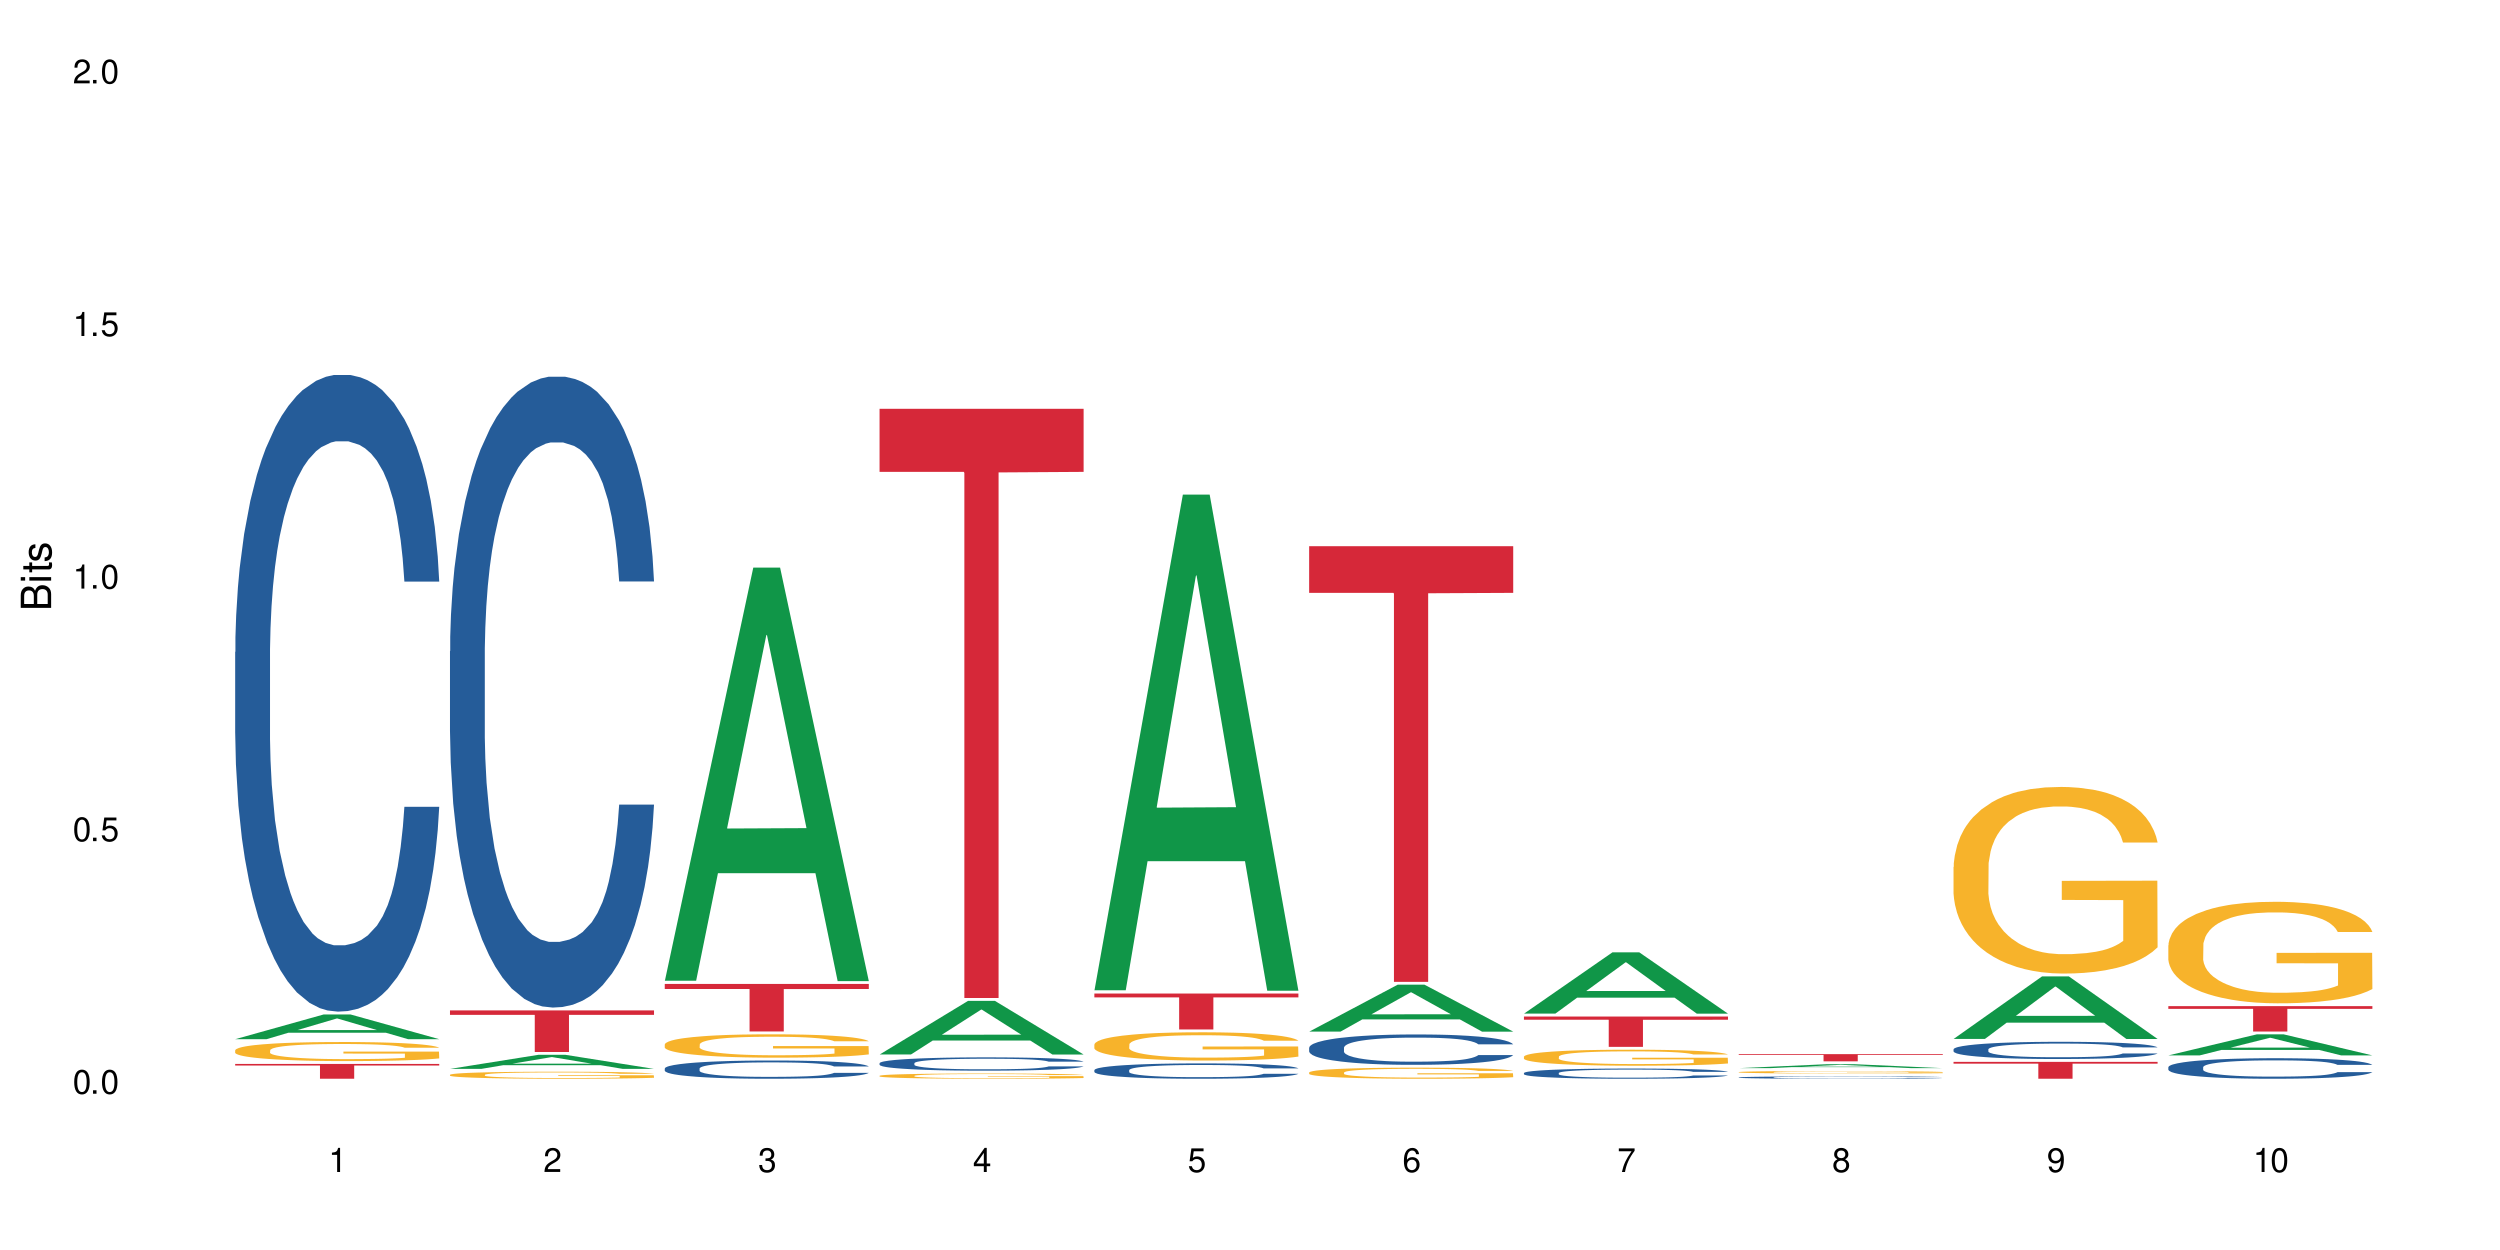 <?xml version="1.0" encoding="UTF-8"?>
<svg xmlns="http://www.w3.org/2000/svg" xmlns:xlink="http://www.w3.org/1999/xlink" width="720" height="360" viewBox="0 0 720 360">
<defs>
<g>
<g id="glyph-0-0">
</g>
<g id="glyph-0-1">
<path d="M 2.641 -6.938 C 2 -6.938 1.422 -6.656 1.078 -6.172 C 0.641 -5.562 0.406 -4.641 0.406 -3.359 C 0.406 -1.016 1.188 0.219 2.641 0.219 C 4.078 0.219 4.859 -1.016 4.859 -3.297 C 4.859 -4.641 4.656 -5.547 4.203 -6.172 C 3.844 -6.656 3.281 -6.938 2.641 -6.938 Z M 2.641 -6.188 C 3.547 -6.188 4 -5.25 4 -3.375 C 4 -1.406 3.562 -0.484 2.625 -0.484 C 1.734 -0.484 1.281 -1.438 1.281 -3.344 C 1.281 -5.25 1.734 -6.188 2.641 -6.188 Z M 2.641 -6.188 "/>
</g>
<g id="glyph-0-2">
<path d="M 1.828 -1 L 0.828 -1 L 0.828 0 L 1.828 0 Z M 1.828 -1 "/>
</g>
<g id="glyph-0-3">
<path d="M 4.562 -6.797 L 1.062 -6.797 L 0.547 -3.094 L 1.328 -3.094 C 1.719 -3.562 2.047 -3.734 2.578 -3.734 C 3.484 -3.734 4.062 -3.109 4.062 -2.094 C 4.062 -1.125 3.484 -0.531 2.578 -0.531 C 1.828 -0.531 1.375 -0.906 1.188 -1.672 L 0.328 -1.672 C 0.453 -1.109 0.547 -0.844 0.75 -0.594 C 1.125 -0.078 1.828 0.219 2.594 0.219 C 3.969 0.219 4.922 -0.781 4.922 -2.219 C 4.922 -3.562 4.031 -4.484 2.719 -4.484 C 2.25 -4.484 1.859 -4.359 1.469 -4.062 L 1.734 -5.969 L 4.562 -5.969 Z M 4.562 -6.797 "/>
</g>
<g id="glyph-0-4">
<path d="M 2.484 -4.938 L 2.484 0 L 3.328 0 L 3.328 -6.938 L 2.766 -6.938 C 2.469 -5.875 2.281 -5.734 0.984 -5.562 L 0.984 -4.938 Z M 2.484 -4.938 "/>
</g>
<g id="glyph-0-5">
<path d="M 4.859 -0.828 L 1.281 -0.828 C 1.359 -1.406 1.672 -1.781 2.5 -2.281 L 3.469 -2.828 C 4.406 -3.344 4.906 -4.062 4.906 -4.906 C 4.906 -5.484 4.672 -6.031 4.266 -6.406 C 3.859 -6.766 3.375 -6.938 2.719 -6.938 C 1.859 -6.938 1.219 -6.625 0.844 -6.031 C 0.609 -5.672 0.5 -5.234 0.484 -4.531 L 1.328 -4.531 C 1.359 -5.016 1.406 -5.281 1.531 -5.516 C 1.75 -5.938 2.188 -6.203 2.703 -6.203 C 3.469 -6.203 4.031 -5.641 4.031 -4.891 C 4.031 -4.344 3.719 -3.859 3.125 -3.516 L 2.234 -3 C 0.812 -2.172 0.406 -1.531 0.328 -0.016 L 4.859 -0.016 Z M 4.859 -0.828 "/>
</g>
<g id="glyph-0-6">
<path d="M 2.125 -3.188 L 2.578 -3.188 C 3.5 -3.188 3.984 -2.766 3.984 -1.922 C 3.984 -1.062 3.469 -0.531 2.594 -0.531 C 1.656 -0.531 1.203 -1 1.156 -2.016 L 0.312 -2.016 C 0.344 -1.453 0.438 -1.094 0.609 -0.781 C 0.953 -0.109 1.625 0.219 2.547 0.219 C 3.953 0.219 4.859 -0.625 4.859 -1.938 C 4.859 -2.828 4.516 -3.297 3.703 -3.594 C 4.344 -3.844 4.656 -4.328 4.656 -5.031 C 4.656 -6.219 3.875 -6.938 2.578 -6.938 C 1.203 -6.938 0.484 -6.172 0.453 -4.703 L 1.297 -4.703 C 1.312 -5.125 1.344 -5.359 1.453 -5.578 C 1.641 -5.969 2.062 -6.203 2.594 -6.203 C 3.344 -6.203 3.797 -5.75 3.797 -5 C 3.797 -4.516 3.609 -4.219 3.25 -4.047 C 3.016 -3.953 2.703 -3.922 2.125 -3.906 Z M 2.125 -3.188 "/>
</g>
<g id="glyph-0-7">
<path d="M 3.141 -1.672 L 3.141 0 L 3.984 0 L 3.984 -1.672 L 4.984 -1.672 L 4.984 -2.438 L 3.984 -2.438 L 3.984 -6.938 L 3.359 -6.938 L 0.266 -2.578 L 0.266 -1.672 Z M 3.141 -2.438 L 1 -2.438 L 3.141 -5.5 Z M 3.141 -2.438 "/>
</g>
<g id="glyph-0-8">
<path d="M 4.781 -5.125 C 4.609 -6.266 3.891 -6.938 2.844 -6.938 C 2.094 -6.938 1.422 -6.578 1.031 -5.953 C 0.594 -5.266 0.406 -4.422 0.406 -3.172 C 0.406 -2 0.578 -1.25 0.984 -0.641 C 1.359 -0.078 1.953 0.219 2.703 0.219 C 3.984 0.219 4.922 -0.75 4.922 -2.094 C 4.922 -3.375 4.062 -4.281 2.844 -4.281 C 2.172 -4.281 1.641 -4.031 1.281 -3.516 C 1.281 -5.234 1.828 -6.188 2.797 -6.188 C 3.391 -6.188 3.797 -5.797 3.938 -5.125 Z M 2.734 -3.531 C 3.547 -3.531 4.062 -2.953 4.062 -2.031 C 4.062 -1.156 3.484 -0.531 2.703 -0.531 C 1.922 -0.531 1.328 -1.188 1.328 -2.078 C 1.328 -2.938 1.906 -3.531 2.734 -3.531 Z M 2.734 -3.531 "/>
</g>
<g id="glyph-0-9">
<path d="M 4.984 -6.797 L 0.438 -6.797 L 0.438 -5.969 L 4.109 -5.969 C 2.5 -3.656 1.828 -2.234 1.328 0 L 2.219 0 C 2.594 -2.172 3.453 -4.047 4.984 -6.094 Z M 4.984 -6.797 "/>
</g>
<g id="glyph-0-10">
<path d="M 3.75 -3.656 C 4.469 -4.094 4.688 -4.438 4.688 -5.078 C 4.688 -6.172 3.844 -6.938 2.641 -6.938 C 1.438 -6.938 0.594 -6.172 0.594 -5.094 C 0.594 -4.438 0.812 -4.094 1.516 -3.656 C 0.734 -3.266 0.359 -2.703 0.359 -1.922 C 0.359 -0.656 1.281 0.219 2.641 0.219 C 3.984 0.219 4.922 -0.656 4.922 -1.922 C 4.922 -2.703 4.531 -3.266 3.75 -3.656 Z M 2.641 -6.188 C 3.359 -6.188 3.812 -5.75 3.812 -5.062 C 3.812 -4.406 3.344 -3.984 2.641 -3.984 C 1.922 -3.984 1.453 -4.406 1.453 -5.078 C 1.453 -5.75 1.922 -6.188 2.641 -6.188 Z M 2.641 -3.266 C 3.484 -3.266 4.062 -2.719 4.062 -1.906 C 4.062 -1.078 3.484 -0.531 2.625 -0.531 C 1.797 -0.531 1.219 -1.094 1.219 -1.906 C 1.219 -2.719 1.781 -3.266 2.641 -3.266 Z M 2.641 -3.266 "/>
</g>
<g id="glyph-0-11">
<path d="M 0.516 -1.578 C 0.672 -0.453 1.406 0.219 2.438 0.219 C 3.188 0.219 3.859 -0.141 4.266 -0.766 C 4.688 -1.453 4.891 -2.297 4.891 -3.547 C 4.891 -4.719 4.703 -5.453 4.312 -6.078 C 3.938 -6.641 3.344 -6.938 2.594 -6.938 C 1.297 -6.938 0.359 -5.969 0.359 -4.625 C 0.359 -3.344 1.234 -2.453 2.453 -2.453 C 3.094 -2.453 3.578 -2.672 4.016 -3.203 C 4 -1.484 3.469 -0.531 2.5 -0.531 C 1.906 -0.531 1.484 -0.906 1.359 -1.578 Z M 2.578 -6.203 C 3.375 -6.203 3.969 -5.531 3.969 -4.641 C 3.969 -3.797 3.391 -3.188 2.547 -3.188 C 1.734 -3.188 1.234 -3.766 1.234 -4.688 C 1.234 -5.562 1.797 -6.203 2.578 -6.203 Z M 2.578 -6.203 "/>
</g>
<g id="glyph-1-0">
</g>
<g id="glyph-1-1">
<path d="M 0 -0.953 L 0 -4.891 C 0 -5.719 -0.234 -6.344 -0.734 -6.797 C -1.188 -7.234 -1.812 -7.469 -2.5 -7.469 C -3.547 -7.469 -4.188 -7 -4.625 -5.875 C -4.984 -6.688 -5.625 -7.094 -6.531 -7.094 C -7.172 -7.094 -7.734 -6.859 -8.141 -6.391 C -8.562 -5.922 -8.75 -5.344 -8.75 -4.5 L -8.75 -0.953 Z M -4.984 -2.062 L -7.766 -2.062 L -7.766 -4.219 C -7.766 -4.844 -7.688 -5.203 -7.453 -5.5 C -7.219 -5.812 -6.859 -5.969 -6.375 -5.969 C -5.891 -5.969 -5.531 -5.812 -5.297 -5.5 C -5.062 -5.203 -4.984 -4.844 -4.984 -4.219 Z M -0.984 -2.062 L -4 -2.062 L -4 -4.781 C -4 -5.766 -3.438 -6.359 -2.484 -6.359 C -1.547 -6.359 -0.984 -5.766 -0.984 -4.781 Z M -0.984 -2.062 "/>
</g>
<g id="glyph-1-2">
<path d="M -6.281 -1.797 L -6.281 -0.797 L 0 -0.797 L 0 -1.797 Z M -8.75 -1.797 L -8.75 -0.797 L -7.484 -0.797 L -7.484 -1.797 Z M -8.75 -1.797 "/>
</g>
<g id="glyph-1-3">
<path d="M -6.281 -3.047 L -6.281 -2.016 L -8.016 -2.016 L -8.016 -1.016 L -6.281 -1.016 L -6.281 -0.172 L -5.469 -0.172 L -5.469 -1.016 L -0.719 -1.016 C -0.078 -1.016 0.281 -1.453 0.281 -2.234 C 0.281 -2.5 0.25 -2.719 0.188 -3.047 L -0.641 -3.047 C -0.609 -2.906 -0.594 -2.766 -0.594 -2.562 C -0.594 -2.141 -0.719 -2.016 -1.156 -2.016 L -5.469 -2.016 L -5.469 -3.047 Z M -6.281 -3.047 "/>
</g>
<g id="glyph-1-4">
<path d="M -4.531 -5.25 C -5.766 -5.25 -6.469 -4.422 -6.469 -2.969 C -6.469 -1.516 -5.719 -0.562 -4.547 -0.562 C -3.562 -0.562 -3.094 -1.062 -2.734 -2.562 L -2.516 -3.484 C -2.344 -4.188 -2.094 -4.469 -1.641 -4.469 C -1.047 -4.469 -0.641 -3.875 -0.641 -3 C -0.641 -2.453 -0.797 -2 -1.062 -1.75 C -1.25 -1.594 -1.422 -1.531 -1.875 -1.469 L -1.875 -0.406 C -0.422 -0.453 0.281 -1.266 0.281 -2.922 C 0.281 -4.5 -0.5 -5.516 -1.719 -5.516 C -2.656 -5.516 -3.172 -4.984 -3.469 -3.734 L -3.703 -2.766 C -3.891 -1.953 -4.156 -1.609 -4.594 -1.609 C -5.188 -1.609 -5.547 -2.125 -5.547 -2.938 C -5.547 -3.75 -5.203 -4.172 -4.531 -4.203 Z M -4.531 -5.25 "/>
</g>
</g>
</defs>
<rect x="-72" y="-36" width="864" height="432" fill="rgb(100%, 100%, 100%)" fill-opacity="1"/>
<path fill-rule="nonzero" fill="rgb(6.275%, 58.824%, 28.235%)" fill-opacity="1" d="M 67.73 299.281 L 67.793 299.273 L 93.223 292.164 L 100.945 292.164 L 126.5 299.285 L 117.52 299.285 L 111.117 297.426 L 83.051 297.426 L 76.773 299.281 L 67.73 299.281 L 85.75 296.66 L 108.543 296.652 L 97.176 293.328 L 97.051 293.32 L 96.926 293.34 L 85.688 296.652 L 85.75 296.66 Z M 67.73 299.281 "/>
<path fill-rule="nonzero" fill="rgb(14.51%, 36.078%, 60%)" fill-opacity="1" d="M 67.73 187.777 L 67.801 187.609 L 67.801 183.586 L 68.02 177.219 L 68.52 169.176 L 69.02 163.645 L 70.312 153.754 L 72.102 144.203 L 73.965 136.828 L 75.328 132.473 L 76.547 129.117 L 79.34 122.918 L 81.133 119.734 L 83.066 116.883 L 85.434 114.035 L 87.152 112.359 L 91.023 109.68 L 93.891 108.504 L 96.113 108.004 L 100.914 108.004 L 103.781 108.672 L 105.859 109.512 L 108.152 110.852 L 110.086 112.359 L 113.457 116.047 L 116.465 120.738 L 117.828 123.422 L 119.977 128.617 L 121.625 133.645 L 122.773 138 L 124.062 144.203 L 125.207 151.746 L 126.07 160.293 L 126.5 167.5 L 116.465 167.5 L 115.965 160.793 L 115.391 155.598 L 114.316 148.727 L 113.238 143.867 L 111.734 139.008 L 110.375 135.824 L 108.512 132.637 L 106.863 130.629 L 105.141 129.117 L 103.492 128.113 L 100.34 127.109 L 96.684 127.109 L 95.324 127.441 L 92.527 128.785 L 91.023 129.957 L 88.871 132.305 L 87.367 134.48 L 85.578 137.832 L 84.359 140.684 L 82.852 145.039 L 81.777 148.895 L 80.559 154.426 L 79.844 158.617 L 79.199 163.309 L 78.625 168.84 L 78.195 174.703 L 77.906 180.906 L 77.766 186.938 L 77.766 212.918 L 77.906 218.949 L 78.266 225.988 L 79.199 236.211 L 80.559 245.094 L 82.137 252.133 L 83.641 257.16 L 84.5 259.508 L 85.648 262.188 L 87.441 265.539 L 90.02 268.895 L 91.523 270.234 L 93.816 271.574 L 96.184 272.246 L 99.336 272.246 L 102.133 271.574 L 103.996 270.734 L 105.93 269.395 L 108.582 266.547 L 110.23 263.863 L 111.664 260.68 L 112.738 257.496 L 113.457 254.816 L 114.531 249.621 L 115.391 243.922 L 116.035 238.055 L 116.465 232.355 L 126.5 232.355 L 126.07 239.062 L 125.422 245.598 L 124.777 250.457 L 123.777 256.324 L 122.629 261.52 L 120.98 267.383 L 119.617 271.238 L 117.828 275.43 L 116.18 278.613 L 114.387 281.461 L 111.734 284.812 L 110.016 286.488 L 108.152 288 L 105.93 289.34 L 103.137 290.512 L 100.125 291.184 L 97.328 291.352 L 94.32 291.016 L 92.098 290.344 L 89.16 288.836 L 85.504 285.82 L 82.852 282.637 L 80.773 279.453 L 78.984 276.098 L 76.977 271.574 L 74.395 264.199 L 72.82 258.5 L 71.746 253.809 L 70.527 247.273 L 69.664 241.406 L 68.664 232.023 L 67.945 220.121 L 67.73 210.906 Z M 67.73 187.777 "/>
<path fill-rule="nonzero" fill="rgb(96.863%, 70.196%, 16.863%)" fill-opacity="1" d="M 67.73 302.453 L 67.801 302.449 L 67.801 302.348 L 68.09 302.121 L 68.805 301.812 L 69.738 301.555 L 70.742 301.355 L 71.387 301.25 L 72.461 301.098 L 73.395 300.988 L 75.758 300.762 L 78.77 300.551 L 80.418 300.461 L 82.281 300.375 L 84.93 300.281 L 86.148 300.246 L 89.875 300.164 L 94.105 300.117 L 98.762 300.102 L 100.914 300.105 L 103.852 300.125 L 107.863 300.18 L 110.16 300.23 L 111.949 300.281 L 113.812 300.348 L 116.105 300.445 L 118.258 300.566 L 119.977 300.688 L 121.695 300.84 L 123.129 301 L 124.348 301.176 L 125.422 301.387 L 126.07 301.562 L 126.5 301.738 L 116.535 301.738 L 115.965 301.562 L 115.32 301.426 L 114.242 301.258 L 113.168 301.141 L 112.094 301.043 L 110.086 300.914 L 108.367 300.832 L 106.215 300.762 L 104.137 300.719 L 101.773 300.688 L 100.34 300.676 L 96.543 300.676 L 93.102 300.711 L 91.094 300.754 L 89.66 300.793 L 87.656 300.867 L 86.438 300.93 L 85.719 300.969 L 83.57 301.125 L 82.137 301.266 L 81.348 301.359 L 80.344 301.512 L 79.629 301.645 L 78.84 301.848 L 78.41 301.996 L 77.836 302.34 L 77.766 303.242 L 77.98 303.434 L 78.41 303.637 L 78.984 303.82 L 79.844 304.008 L 80.703 304.156 L 82.207 304.352 L 83.496 304.48 L 84.5 304.566 L 86.438 304.703 L 87.227 304.746 L 89.09 304.836 L 91.023 304.906 L 93.387 304.969 L 95.18 304.996 L 98.047 305.023 L 101.703 305.023 L 106 304.992 L 108.727 304.953 L 110.59 304.914 L 111.809 304.879 L 113.312 304.824 L 114.387 304.773 L 115.391 304.719 L 116.609 304.633 L 116.609 303.434 L 98.906 303.426 L 98.906 302.867 L 126.426 302.859 L 126.5 304.824 L 124.992 304.957 L 123.129 305.09 L 121.34 305.188 L 119.477 305.273 L 116.824 305.371 L 114.672 305.43 L 111.375 305.5 L 108.367 305.543 L 105.215 305.574 L 102.418 305.59 L 99.121 305.594 L 96.184 305.586 L 93.031 305.555 L 90.52 305.516 L 88.227 305.465 L 85.934 305.398 L 83.066 305.293 L 81.203 305.207 L 79.27 305.102 L 77.336 304.977 L 75.613 304.844 L 74.469 304.738 L 73.32 304.617 L 72.102 304.465 L 70.957 304.297 L 70.098 304.141 L 69.309 303.965 L 68.734 303.797 L 68.16 303.574 L 67.875 303.391 L 67.73 303.238 Z M 67.73 302.453 "/>
<path fill-rule="nonzero" fill="rgb(83.922%, 15.686%, 22.353%)" fill-opacity="1" d="M 67.73 306.41 L 126.5 306.41 L 126.5 306.867 L 102.008 306.871 L 102.008 310.684 L 92.152 310.684 L 92.152 306.875 L 92.008 306.867 L 67.73 306.867 Z M 67.73 306.41 "/>
<path fill-rule="nonzero" fill="rgb(6.275%, 58.824%, 28.235%)" fill-opacity="1" d="M 129.594 307.836 L 129.656 307.832 L 155.082 303.781 L 162.805 303.781 L 188.359 307.84 L 179.383 307.84 L 172.977 306.781 L 144.91 306.781 L 138.633 307.836 L 129.594 307.836 L 147.613 306.344 L 170.402 306.34 L 159.039 304.445 L 158.914 304.441 L 158.789 304.453 L 147.547 306.34 L 147.613 306.344 Z M 129.594 307.836 "/>
<path fill-rule="nonzero" fill="rgb(14.51%, 36.078%, 60%)" fill-opacity="1" d="M 129.594 187.551 L 129.664 187.387 L 129.664 183.398 L 129.879 177.09 L 130.379 169.117 L 130.883 163.637 L 132.172 153.84 L 133.965 144.375 L 135.828 137.066 L 137.188 132.75 L 138.406 129.43 L 141.203 123.285 L 142.992 120.129 L 144.93 117.305 L 147.293 114.484 L 149.016 112.824 L 152.883 110.164 L 155.75 109.004 L 157.973 108.504 L 162.773 108.504 L 165.641 109.168 L 167.719 110 L 170.012 111.328 L 171.949 112.824 L 175.316 116.477 L 178.324 121.125 L 179.688 123.781 L 181.836 128.93 L 183.484 133.914 L 184.633 138.23 L 185.922 144.375 L 187.07 151.848 L 187.93 160.316 L 188.359 167.457 L 178.324 167.457 L 177.824 160.816 L 177.25 155.668 L 176.176 148.859 L 175.102 144.043 L 173.598 139.227 L 172.234 136.07 L 170.371 132.918 L 168.723 130.922 L 167.004 129.43 L 165.355 128.434 L 162.199 127.438 L 158.547 127.438 L 157.184 127.77 L 154.391 129.098 L 152.883 130.258 L 150.734 132.586 L 149.23 134.742 L 147.438 138.062 L 146.219 140.887 L 144.715 145.207 L 143.641 149.023 L 142.422 154.504 L 141.703 158.656 L 141.059 163.305 L 140.484 168.785 L 140.055 174.598 L 139.77 180.742 L 139.625 186.723 L 139.625 212.461 L 139.77 218.441 L 140.129 225.414 L 141.059 235.543 L 142.422 244.348 L 143.996 251.32 L 145.504 256.305 L 146.363 258.629 L 147.508 261.285 L 149.301 264.605 L 151.879 267.926 L 153.387 269.258 L 155.68 270.586 L 158.043 271.25 L 161.199 271.25 L 163.992 270.586 L 165.855 269.754 L 167.789 268.426 L 170.441 265.602 L 172.09 262.945 L 173.523 259.789 L 174.598 256.637 L 175.316 253.977 L 176.391 248.828 L 177.25 243.184 L 177.895 237.371 L 178.324 231.727 L 188.359 231.727 L 187.93 238.367 L 187.285 244.844 L 186.641 249.66 L 185.637 255.473 L 184.488 260.621 L 182.84 266.434 L 181.48 270.254 L 179.688 274.402 L 178.039 277.559 L 176.246 280.383 L 173.598 283.703 L 171.875 285.363 L 170.012 286.859 L 167.789 288.188 L 164.996 289.352 L 161.984 290.016 L 159.191 290.18 L 156.18 289.848 L 153.957 289.184 L 151.02 287.688 L 147.367 284.699 L 144.715 281.543 L 142.637 278.391 L 140.844 275.066 L 138.836 270.586 L 136.258 263.277 L 134.68 257.633 L 133.605 252.98 L 132.387 246.504 L 131.527 240.691 L 130.523 231.395 L 129.809 219.602 L 129.594 210.469 Z M 129.594 187.551 "/>
<path fill-rule="nonzero" fill="rgb(96.863%, 70.196%, 16.863%)" fill-opacity="1" d="M 129.594 309.523 L 129.664 309.52 L 129.664 309.484 L 129.949 309.402 L 130.668 309.285 L 131.598 309.191 L 132.602 309.117 L 133.246 309.078 L 134.32 309.023 L 135.254 308.98 L 137.617 308.898 L 140.629 308.82 L 142.277 308.789 L 144.141 308.758 L 146.793 308.723 L 148.012 308.707 L 151.738 308.68 L 155.965 308.66 L 160.625 308.656 L 162.773 308.656 L 165.711 308.664 L 169.727 308.684 L 172.02 308.703 L 173.812 308.723 L 175.676 308.746 L 177.969 308.781 L 180.117 308.828 L 181.836 308.871 L 183.559 308.926 L 184.992 308.984 L 186.211 309.051 L 187.285 309.129 L 187.93 309.195 L 188.359 309.258 L 178.398 309.258 L 177.824 309.195 L 177.18 309.145 L 176.105 309.082 L 175.031 309.039 L 173.953 309.004 L 171.949 308.953 L 170.227 308.926 L 168.078 308.898 L 166 308.883 L 163.633 308.871 L 162.199 308.867 L 158.402 308.867 L 154.961 308.879 L 152.957 308.895 L 151.523 308.91 L 149.516 308.938 L 148.297 308.961 L 147.582 308.977 L 145.43 309.031 L 143.996 309.086 L 143.207 309.121 L 142.207 309.176 L 141.488 309.227 L 140.699 309.301 L 140.27 309.355 L 139.695 309.48 L 139.625 309.812 L 139.84 309.883 L 140.27 309.961 L 140.844 310.027 L 141.703 310.098 L 142.562 310.152 L 144.07 310.223 L 145.359 310.27 L 146.363 310.301 L 148.297 310.352 L 149.086 310.371 L 150.949 310.402 L 152.883 310.43 L 155.25 310.449 L 157.039 310.461 L 159.906 310.473 L 163.562 310.473 L 167.863 310.461 L 170.586 310.445 L 172.449 310.43 L 173.668 310.418 L 175.172 310.398 L 176.246 310.379 L 177.25 310.359 L 178.469 310.328 L 178.469 309.883 L 160.766 309.883 L 160.766 309.676 L 188.289 309.672 L 188.359 310.398 L 186.855 310.445 L 184.992 310.496 L 183.199 310.531 L 181.336 310.562 L 178.684 310.598 L 176.535 310.621 L 173.238 310.648 L 170.227 310.664 L 167.074 310.676 L 164.277 310.68 L 160.984 310.684 L 158.043 310.68 L 154.891 310.668 L 152.383 310.652 L 150.09 310.633 L 147.797 310.609 L 144.93 310.57 L 143.066 310.539 L 141.129 310.5 L 139.195 310.453 L 137.477 310.406 L 136.328 310.367 L 135.184 310.32 L 133.965 310.266 L 132.816 310.203 L 131.957 310.145 L 131.168 310.082 L 130.594 310.02 L 130.023 309.938 L 129.734 309.871 L 129.594 309.812 Z M 129.594 309.523 "/>
<path fill-rule="nonzero" fill="rgb(83.922%, 15.686%, 22.353%)" fill-opacity="1" d="M 129.594 290.996 L 188.359 290.996 L 188.359 292.277 L 163.867 292.289 L 163.867 302.969 L 154.012 302.969 L 154.012 292.297 L 153.871 292.277 L 129.594 292.277 Z M 129.594 290.996 "/>
<path fill-rule="nonzero" fill="rgb(6.275%, 58.824%, 28.235%)" fill-opacity="1" d="M 191.453 282.445 L 191.516 282.336 L 216.945 163.473 L 224.668 163.473 L 250.219 282.559 L 241.242 282.559 L 234.84 251.473 L 206.773 251.473 L 200.492 282.445 L 191.453 282.445 L 209.473 238.613 L 232.266 238.5 L 220.898 182.93 L 220.773 182.816 L 220.648 183.152 L 209.41 238.5 L 209.473 238.613 Z M 191.453 282.445 "/>
<path fill-rule="nonzero" fill="rgb(14.51%, 36.078%, 60%)" fill-opacity="1" d="M 191.453 307.715 L 191.523 307.711 L 191.523 307.594 L 191.738 307.41 L 192.242 307.18 L 192.742 307.023 L 194.031 306.738 L 195.824 306.465 L 197.688 306.254 L 199.051 306.129 L 200.27 306.031 L 203.062 305.855 L 204.855 305.762 L 206.789 305.684 L 209.156 305.602 L 210.875 305.551 L 214.746 305.477 L 217.613 305.441 L 219.832 305.426 L 224.637 305.426 L 227.5 305.445 L 229.582 305.469 L 231.875 305.508 L 233.809 305.551 L 237.176 305.656 L 240.188 305.793 L 241.547 305.871 L 243.699 306.02 L 245.348 306.164 L 246.492 306.289 L 247.785 306.465 L 248.93 306.68 L 249.789 306.926 L 250.219 307.133 L 240.188 307.133 L 239.684 306.941 L 239.113 306.793 L 238.035 306.594 L 236.961 306.457 L 235.457 306.316 L 234.094 306.227 L 232.23 306.133 L 230.582 306.074 L 228.863 306.031 L 227.215 306.004 L 224.062 305.977 L 220.406 305.977 L 219.043 305.984 L 216.25 306.023 L 214.746 306.055 L 212.594 306.125 L 211.09 306.188 L 209.297 306.281 L 208.078 306.363 L 206.574 306.488 L 205.5 306.598 L 204.281 306.758 L 203.566 306.879 L 202.918 307.012 L 202.348 307.172 L 201.918 307.34 L 201.629 307.516 L 201.484 307.691 L 201.484 308.434 L 201.629 308.605 L 201.988 308.809 L 202.918 309.102 L 204.281 309.355 L 205.859 309.559 L 207.363 309.703 L 208.223 309.77 L 209.371 309.848 L 211.16 309.941 L 213.742 310.039 L 215.246 310.078 L 217.539 310.117 L 219.906 310.133 L 223.059 310.133 L 225.852 310.117 L 227.715 310.09 L 229.652 310.055 L 232.305 309.973 L 233.953 309.895 L 235.387 309.805 L 236.461 309.711 L 237.176 309.637 L 238.254 309.484 L 239.113 309.324 L 239.758 309.156 L 240.188 308.992 L 250.219 308.992 L 249.789 309.184 L 249.145 309.371 L 248.5 309.512 L 247.496 309.68 L 246.352 309.828 L 244.703 309.996 L 243.34 310.105 L 241.547 310.227 L 239.898 310.316 L 238.109 310.398 L 235.457 310.496 L 233.738 310.543 L 231.875 310.586 L 229.652 310.625 L 226.855 310.66 L 223.848 310.676 L 221.051 310.684 L 218.043 310.672 L 215.82 310.652 L 212.883 310.609 L 209.227 310.523 L 206.574 310.434 L 204.496 310.34 L 202.703 310.246 L 200.699 310.117 L 198.117 309.902 L 196.543 309.742 L 195.465 309.605 L 194.246 309.418 L 193.387 309.25 L 192.383 308.98 L 191.668 308.641 L 191.453 308.375 Z M 191.453 307.715 "/>
<path fill-rule="nonzero" fill="rgb(96.863%, 70.196%, 16.863%)" fill-opacity="1" d="M 191.453 300.762 L 191.523 300.758 L 191.523 300.633 L 191.812 300.355 L 192.527 299.977 L 193.461 299.66 L 194.461 299.414 L 195.109 299.285 L 196.184 299.102 L 197.113 298.969 L 199.48 298.691 L 202.488 298.434 L 204.137 298.32 L 206 298.215 L 208.652 298.098 L 209.871 298.055 L 213.598 297.957 L 217.828 297.898 L 222.484 297.879 L 224.637 297.883 L 227.574 297.91 L 231.586 297.977 L 233.879 298.039 L 235.672 298.098 L 237.535 298.18 L 239.828 298.301 L 241.98 298.449 L 243.699 298.598 L 245.418 298.781 L 246.852 298.98 L 248.07 299.195 L 249.145 299.453 L 249.789 299.668 L 250.219 299.883 L 240.258 299.883 L 239.684 299.668 L 239.039 299.504 L 237.965 299.301 L 236.891 299.152 L 235.816 299.035 L 233.809 298.875 L 232.09 298.777 L 229.938 298.691 L 227.859 298.633 L 225.496 298.598 L 224.062 298.586 L 220.262 298.586 L 216.824 298.629 L 214.816 298.68 L 213.383 298.727 L 211.375 298.82 L 210.156 298.895 L 209.441 298.941 L 207.293 299.133 L 205.859 299.305 L 205.07 299.422 L 204.066 299.605 L 203.348 299.773 L 202.562 300.02 L 202.133 300.203 L 201.559 300.621 L 201.484 301.73 L 201.703 301.961 L 202.133 302.215 L 202.703 302.438 L 203.566 302.668 L 204.426 302.848 L 205.93 303.09 L 207.219 303.246 L 208.223 303.352 L 210.156 303.52 L 210.945 303.574 L 212.809 303.684 L 214.746 303.77 L 217.109 303.844 L 218.902 303.883 L 221.77 303.914 L 225.422 303.914 L 229.723 303.875 L 232.445 303.824 L 234.309 303.777 L 235.527 303.734 L 237.035 303.668 L 238.109 303.605 L 239.113 303.535 L 240.332 303.434 L 240.332 301.961 L 222.629 301.957 L 222.629 301.266 L 250.148 301.262 L 250.219 303.668 L 248.715 303.832 L 246.852 303.992 L 245.059 304.113 L 243.195 304.219 L 240.547 304.336 L 238.395 304.41 L 235.098 304.496 L 232.09 304.551 L 228.934 304.59 L 226.141 304.605 L 222.844 304.613 L 219.906 304.602 L 216.75 304.562 L 214.242 304.516 L 211.949 304.453 L 209.656 304.375 L 206.789 304.246 L 204.926 304.141 L 202.992 304.012 L 201.055 303.855 L 199.336 303.691 L 198.191 303.562 L 197.043 303.414 L 195.824 303.23 L 194.68 303.02 L 193.816 302.828 L 193.031 302.613 L 192.457 302.41 L 191.883 302.133 L 191.598 301.914 L 191.453 301.723 Z M 191.453 300.762 "/>
<path fill-rule="nonzero" fill="rgb(83.922%, 15.686%, 22.353%)" fill-opacity="1" d="M 191.453 283.371 L 250.219 283.371 L 250.219 284.836 L 225.727 284.852 L 225.727 297.062 L 215.875 297.062 L 215.875 284.863 L 215.73 284.836 L 191.453 284.836 Z M 191.453 283.371 "/>
<path fill-rule="nonzero" fill="rgb(6.275%, 58.824%, 28.235%)" fill-opacity="1" d="M 253.312 303.691 L 253.375 303.68 L 278.805 288.246 L 286.527 288.246 L 312.082 303.707 L 303.102 303.707 L 296.699 299.672 L 268.633 299.672 L 262.355 303.691 L 253.312 303.691 L 271.332 298 L 294.125 297.988 L 282.762 290.77 L 282.633 290.758 L 282.508 290.801 L 271.27 297.988 L 271.332 298 Z M 253.312 303.691 "/>
<path fill-rule="nonzero" fill="rgb(14.51%, 36.078%, 60%)" fill-opacity="1" d="M 253.312 306.191 L 253.387 306.188 L 253.387 306.102 L 253.602 305.969 L 254.102 305.801 L 254.605 305.684 L 255.895 305.477 L 257.684 305.277 L 259.547 305.125 L 260.91 305.031 L 262.129 304.961 L 264.922 304.832 L 266.715 304.766 L 268.652 304.707 L 271.016 304.648 L 272.734 304.613 L 276.605 304.555 L 279.473 304.531 L 281.695 304.52 L 286.496 304.52 L 289.363 304.535 L 291.441 304.551 L 293.734 304.582 L 295.668 304.613 L 299.039 304.688 L 302.047 304.789 L 303.41 304.844 L 305.559 304.953 L 307.207 305.059 L 308.355 305.148 L 309.645 305.277 L 310.793 305.438 L 311.652 305.613 L 312.082 305.766 L 302.047 305.766 L 301.547 305.625 L 300.973 305.516 L 299.898 305.375 L 298.824 305.27 L 297.316 305.168 L 295.957 305.102 L 294.094 305.035 L 292.445 304.996 L 290.723 304.961 L 289.074 304.941 L 285.922 304.922 L 282.266 304.922 L 280.906 304.926 L 278.109 304.957 L 276.605 304.98 L 274.457 305.031 L 272.949 305.074 L 271.16 305.145 L 269.941 305.203 L 268.434 305.297 L 267.359 305.375 L 266.141 305.492 L 265.426 305.578 L 264.781 305.68 L 264.207 305.793 L 263.777 305.918 L 263.492 306.047 L 263.348 306.172 L 263.348 306.715 L 263.492 306.844 L 263.848 306.988 L 264.781 307.203 L 266.141 307.391 L 267.719 307.535 L 269.223 307.641 L 270.082 307.691 L 271.23 307.746 L 273.023 307.816 L 275.602 307.887 L 277.105 307.914 L 279.402 307.945 L 281.766 307.957 L 284.918 307.957 L 287.715 307.945 L 289.578 307.926 L 291.512 307.898 L 294.164 307.84 L 295.812 307.781 L 297.246 307.715 L 298.32 307.648 L 299.039 307.594 L 300.113 307.484 L 300.973 307.363 L 301.617 307.242 L 302.047 307.121 L 312.082 307.121 L 311.652 307.262 L 311.008 307.398 L 310.363 307.5 L 309.359 307.625 L 308.211 307.734 L 306.562 307.855 L 305.203 307.938 L 303.41 308.023 L 301.762 308.09 L 299.969 308.148 L 297.316 308.219 L 295.598 308.254 L 293.734 308.285 L 291.512 308.316 L 288.719 308.34 L 285.707 308.355 L 282.914 308.355 L 279.902 308.352 L 277.68 308.336 L 274.742 308.305 L 271.086 308.242 L 268.434 308.176 L 266.355 308.109 L 264.566 308.039 L 262.559 307.945 L 259.98 307.789 L 258.402 307.668 L 257.328 307.57 L 256.109 307.434 L 255.25 307.312 L 254.246 307.117 L 253.527 306.867 L 253.312 306.676 Z M 253.312 306.191 "/>
<path fill-rule="nonzero" fill="rgb(96.863%, 70.196%, 16.863%)" fill-opacity="1" d="M 253.312 309.82 L 253.387 309.816 L 253.387 309.789 L 253.672 309.727 L 254.387 309.641 L 255.32 309.57 L 256.324 309.516 L 256.969 309.488 L 258.043 309.445 L 258.977 309.414 L 261.34 309.352 L 264.352 309.297 L 266 309.27 L 267.863 309.246 L 270.516 309.223 L 271.73 309.211 L 275.461 309.188 L 279.688 309.176 L 284.348 309.172 L 286.496 309.172 L 289.434 309.18 L 293.449 309.191 L 295.742 309.207 L 297.531 309.223 L 299.395 309.238 L 301.691 309.266 L 303.84 309.301 L 305.559 309.332 L 307.281 309.375 L 308.715 309.418 L 309.93 309.465 L 311.008 309.523 L 311.652 309.574 L 312.082 309.621 L 302.121 309.621 L 301.547 309.574 L 300.902 309.535 L 299.824 309.488 L 298.75 309.457 L 297.676 309.43 L 295.668 309.395 L 293.949 309.371 L 291.801 309.352 L 289.723 309.34 L 287.355 309.332 L 285.922 309.328 L 282.125 309.328 L 278.684 309.34 L 276.676 309.352 L 275.242 309.363 L 273.238 309.383 L 272.02 309.398 L 271.301 309.41 L 269.152 309.453 L 267.719 309.492 L 266.93 309.52 L 265.926 309.559 L 265.211 309.598 L 264.422 309.652 L 263.992 309.691 L 263.418 309.785 L 263.348 310.035 L 263.562 310.086 L 263.992 310.145 L 264.566 310.195 L 265.426 310.246 L 266.285 310.285 L 267.789 310.34 L 269.082 310.375 L 270.082 310.398 L 272.02 310.438 L 272.809 310.449 L 274.672 310.473 L 276.605 310.492 L 278.973 310.512 L 280.762 310.52 L 283.629 310.523 L 287.285 310.523 L 291.586 310.516 L 294.309 310.504 L 296.172 310.496 L 297.391 310.484 L 298.895 310.469 L 299.969 310.457 L 300.973 310.441 L 302.191 310.418 L 302.191 310.086 L 284.488 310.086 L 284.488 309.93 L 312.008 309.93 L 312.082 310.469 L 310.578 310.508 L 308.715 310.543 L 306.922 310.57 L 305.059 310.594 L 302.406 310.621 L 300.258 310.637 L 296.961 310.656 L 293.949 310.668 L 290.797 310.676 L 288 310.68 L 284.703 310.684 L 281.766 310.68 L 278.613 310.672 L 276.105 310.66 L 273.812 310.645 L 271.516 310.629 L 268.652 310.598 L 266.789 310.574 L 264.852 310.547 L 262.918 310.512 L 261.195 310.477 L 260.051 310.445 L 258.902 310.414 L 257.684 310.371 L 256.539 310.324 L 255.68 310.281 L 254.891 310.234 L 254.316 310.188 L 253.742 310.125 L 253.457 310.078 L 253.312 310.035 Z M 253.312 309.82 "/>
<path fill-rule="nonzero" fill="rgb(83.922%, 15.686%, 22.353%)" fill-opacity="1" d="M 253.312 117.734 L 312.082 117.734 L 312.082 135.898 L 287.59 136.059 L 287.59 287.43 L 277.734 287.43 L 277.734 136.219 L 277.594 135.898 L 253.312 135.898 Z M 253.312 117.734 "/>
<path fill-rule="nonzero" fill="rgb(6.275%, 58.824%, 28.235%)" fill-opacity="1" d="M 315.176 285.191 L 315.238 285.059 L 340.664 142.453 L 348.387 142.453 L 373.941 285.324 L 364.965 285.324 L 358.559 248.031 L 330.496 248.031 L 324.215 285.191 L 315.176 285.191 L 333.195 232.605 L 355.984 232.469 L 344.621 165.797 L 344.496 165.66 L 344.371 166.062 L 333.133 232.469 L 333.195 232.605 Z M 315.176 285.191 "/>
<path fill-rule="nonzero" fill="rgb(14.51%, 36.078%, 60%)" fill-opacity="1" d="M 315.176 308.184 L 315.246 308.18 L 315.246 308.082 L 315.461 307.926 L 315.961 307.734 L 316.465 307.598 L 317.754 307.359 L 319.547 307.129 L 321.41 306.953 L 322.77 306.848 L 323.988 306.766 L 326.785 306.617 L 328.578 306.539 L 330.512 306.469 L 332.875 306.402 L 334.598 306.359 L 338.465 306.297 L 341.332 306.27 L 343.555 306.258 L 348.355 306.258 L 351.223 306.273 L 353.301 306.293 L 355.594 306.324 L 357.531 306.359 L 360.898 306.449 L 363.91 306.562 L 365.27 306.629 L 367.422 306.754 L 369.07 306.875 L 370.215 306.98 L 371.504 307.129 L 372.652 307.312 L 373.512 307.52 L 373.941 307.691 L 363.91 307.691 L 363.406 307.531 L 362.832 307.406 L 361.758 307.238 L 360.684 307.121 L 359.18 307.004 L 357.816 306.926 L 355.953 306.852 L 354.305 306.801 L 352.586 306.766 L 350.938 306.742 L 347.785 306.719 L 344.129 306.719 L 342.766 306.727 L 339.973 306.758 L 338.465 306.785 L 336.316 306.844 L 334.812 306.895 L 333.02 306.977 L 331.801 307.047 L 330.297 307.148 L 329.223 307.242 L 328.004 307.375 L 327.285 307.477 L 326.641 307.59 L 326.066 307.727 L 325.637 307.867 L 325.352 308.016 L 325.207 308.16 L 325.207 308.789 L 325.352 308.934 L 325.711 309.105 L 326.641 309.352 L 328.004 309.566 L 329.578 309.734 L 331.086 309.855 L 331.945 309.914 L 333.09 309.977 L 334.883 310.059 L 337.465 310.141 L 338.969 310.172 L 341.262 310.203 L 343.625 310.223 L 346.781 310.223 L 349.574 310.203 L 351.438 310.184 L 353.375 310.152 L 356.023 310.082 L 357.672 310.02 L 359.105 309.941 L 360.184 309.863 L 360.898 309.801 L 361.973 309.676 L 362.832 309.539 L 363.48 309.395 L 363.91 309.258 L 373.941 309.258 L 373.512 309.422 L 372.867 309.578 L 372.223 309.695 L 371.219 309.836 L 370.07 309.961 L 368.422 310.105 L 367.062 310.195 L 365.27 310.297 L 363.621 310.375 L 361.832 310.445 L 359.18 310.523 L 357.457 310.566 L 355.594 310.602 L 353.375 310.633 L 350.578 310.664 L 347.57 310.68 L 344.773 310.684 L 341.762 310.676 L 339.543 310.656 L 336.602 310.621 L 332.949 310.547 L 330.297 310.473 L 328.219 310.395 L 326.426 310.312 L 324.418 310.203 L 321.84 310.027 L 320.262 309.891 L 319.188 309.777 L 317.969 309.617 L 317.109 309.477 L 316.105 309.25 L 315.391 308.961 L 315.176 308.742 Z M 315.176 308.184 "/>
<path fill-rule="nonzero" fill="rgb(96.863%, 70.196%, 16.863%)" fill-opacity="1" d="M 315.176 300.785 L 315.246 300.777 L 315.246 300.629 L 315.531 300.293 L 316.25 299.832 L 317.18 299.453 L 318.184 299.156 L 318.828 299 L 319.906 298.777 L 320.836 298.613 L 323.203 298.277 L 326.211 297.965 L 327.859 297.832 L 329.723 297.707 L 332.375 297.566 L 333.594 297.512 L 337.32 297.395 L 341.547 297.32 L 346.207 297.297 L 348.355 297.305 L 351.297 297.332 L 355.309 297.414 L 357.602 297.488 L 359.395 297.566 L 361.258 297.66 L 363.551 297.809 L 365.699 297.988 L 367.422 298.168 L 369.141 298.391 L 370.574 298.629 L 371.793 298.887 L 372.867 299.199 L 373.512 299.461 L 373.941 299.723 L 363.98 299.723 L 363.406 299.461 L 362.762 299.262 L 361.688 299.016 L 360.613 298.836 L 359.535 298.695 L 357.531 298.5 L 355.809 298.383 L 353.66 298.277 L 351.582 298.211 L 349.215 298.168 L 347.785 298.152 L 343.984 298.152 L 340.547 298.203 L 338.539 298.266 L 337.105 298.324 L 335.098 298.434 L 333.879 298.523 L 333.164 298.582 L 331.012 298.812 L 329.578 299.023 L 328.793 299.164 L 327.789 299.387 L 327.07 299.586 L 326.281 299.887 L 325.852 300.109 L 325.281 300.613 L 325.207 301.953 L 325.422 302.234 L 325.852 302.539 L 326.426 302.809 L 327.285 303.09 L 328.145 303.309 L 329.652 303.598 L 330.941 303.789 L 331.945 303.918 L 333.879 304.117 L 334.668 304.184 L 336.531 304.32 L 338.465 304.422 L 340.832 304.512 L 342.625 304.559 L 345.488 304.594 L 349.145 304.594 L 353.445 304.551 L 356.168 304.488 L 358.031 304.43 L 359.25 304.379 L 360.754 304.297 L 361.832 304.223 L 362.832 304.141 L 364.051 304.016 L 364.051 302.234 L 346.352 302.23 L 346.352 301.395 L 373.871 301.387 L 373.941 304.297 L 372.438 304.496 L 370.574 304.691 L 368.781 304.84 L 366.918 304.965 L 364.266 305.105 L 362.117 305.195 L 358.82 305.301 L 355.809 305.367 L 352.656 305.414 L 349.863 305.434 L 346.566 305.441 L 343.625 305.426 L 340.473 305.383 L 337.965 305.324 L 335.672 305.25 L 333.379 305.152 L 330.512 304.996 L 328.648 304.871 L 326.715 304.715 L 324.777 304.527 L 323.059 304.328 L 321.91 304.172 L 320.766 303.992 L 319.547 303.77 L 318.398 303.516 L 317.539 303.285 L 316.75 303.023 L 316.18 302.777 L 315.605 302.445 L 315.316 302.176 L 315.176 301.945 Z M 315.176 300.785 "/>
<path fill-rule="nonzero" fill="rgb(83.922%, 15.686%, 22.353%)" fill-opacity="1" d="M 315.176 286.141 L 373.941 286.141 L 373.941 287.246 L 349.449 287.258 L 349.449 296.484 L 339.594 296.484 L 339.594 287.266 L 339.453 287.246 L 315.176 287.246 Z M 315.176 286.141 "/>
<path fill-rule="nonzero" fill="rgb(6.275%, 58.824%, 28.235%)" fill-opacity="1" d="M 377.035 297.102 L 377.098 297.09 L 402.527 283.59 L 410.25 283.59 L 435.805 297.113 L 426.824 297.113 L 420.422 293.582 L 392.355 293.582 L 386.078 297.102 L 377.035 297.102 L 395.055 292.125 L 417.848 292.109 L 406.48 285.801 L 406.355 285.785 L 406.23 285.824 L 394.992 292.109 L 395.055 292.125 Z M 377.035 297.102 "/>
<path fill-rule="nonzero" fill="rgb(14.51%, 36.078%, 60%)" fill-opacity="1" d="M 377.035 301.734 L 377.105 301.727 L 377.105 301.535 L 377.32 301.23 L 377.824 300.848 L 378.324 300.582 L 379.617 300.109 L 381.406 299.656 L 383.27 299.305 L 384.633 299.094 L 385.852 298.934 L 388.645 298.641 L 390.438 298.488 L 392.371 298.352 L 394.738 298.215 L 396.457 298.137 L 400.328 298.008 L 403.195 297.953 L 405.414 297.93 L 410.219 297.93 L 413.086 297.961 L 415.164 298 L 417.457 298.062 L 419.391 298.137 L 422.758 298.312 L 425.77 298.535 L 427.133 298.664 L 429.281 298.91 L 430.93 299.152 L 432.078 299.359 L 433.367 299.656 L 434.512 300.016 L 435.375 300.422 L 435.805 300.766 L 425.77 300.766 L 425.27 300.445 L 424.695 300.199 L 423.621 299.871 L 422.543 299.641 L 421.039 299.406 L 419.68 299.254 L 417.816 299.102 L 416.168 299.008 L 414.445 298.934 L 412.797 298.887 L 409.645 298.84 L 405.988 298.84 L 404.629 298.855 L 401.832 298.918 L 400.328 298.977 L 398.176 299.086 L 396.672 299.191 L 394.879 299.352 L 393.664 299.488 L 392.156 299.695 L 391.082 299.879 L 389.863 300.145 L 389.148 300.344 L 388.504 300.566 L 387.93 300.828 L 387.5 301.109 L 387.211 301.406 L 387.07 301.695 L 387.07 302.934 L 387.211 303.219 L 387.57 303.555 L 388.504 304.043 L 389.863 304.469 L 391.441 304.805 L 392.945 305.043 L 393.805 305.156 L 394.953 305.281 L 396.742 305.441 L 399.324 305.602 L 400.828 305.668 L 403.121 305.73 L 405.488 305.762 L 408.641 305.762 L 411.438 305.73 L 413.301 305.691 L 415.234 305.625 L 417.887 305.492 L 419.535 305.363 L 420.969 305.211 L 422.043 305.059 L 422.758 304.93 L 423.836 304.684 L 424.695 304.41 L 425.34 304.133 L 425.77 303.859 L 435.805 303.859 L 435.375 304.18 L 434.727 304.492 L 434.082 304.723 L 433.078 305.004 L 431.934 305.25 L 430.285 305.531 L 428.922 305.715 L 427.133 305.914 L 425.484 306.066 L 423.691 306.203 L 421.039 306.363 L 419.32 306.441 L 417.457 306.516 L 415.234 306.578 L 412.438 306.633 L 409.43 306.664 L 406.633 306.672 L 403.625 306.656 L 401.402 306.625 L 398.465 306.555 L 394.809 306.41 L 392.156 306.258 L 390.078 306.105 L 388.289 305.945 L 386.281 305.73 L 383.699 305.379 L 382.125 305.105 L 381.047 304.883 L 379.832 304.57 L 378.969 304.293 L 377.969 303.844 L 377.25 303.277 L 377.035 302.836 Z M 377.035 301.734 "/>
<path fill-rule="nonzero" fill="rgb(96.863%, 70.196%, 16.863%)" fill-opacity="1" d="M 377.035 308.855 L 377.105 308.852 L 377.105 308.793 L 377.395 308.664 L 378.109 308.484 L 379.043 308.332 L 380.047 308.219 L 380.691 308.156 L 381.766 308.066 L 382.695 308.004 L 385.062 307.871 L 388.07 307.75 L 389.719 307.699 L 391.582 307.648 L 394.234 307.594 L 395.453 307.57 L 399.18 307.527 L 403.41 307.496 L 408.066 307.488 L 410.219 307.492 L 413.156 307.504 L 417.168 307.535 L 419.461 307.562 L 421.254 307.594 L 423.117 307.629 L 425.41 307.688 L 427.562 307.758 L 429.281 307.828 L 431 307.918 L 432.434 308.012 L 433.652 308.113 L 434.727 308.234 L 435.375 308.336 L 435.805 308.438 L 425.84 308.438 L 425.27 308.336 L 424.621 308.258 L 423.547 308.16 L 422.473 308.09 L 421.398 308.035 L 419.391 307.961 L 417.672 307.914 L 415.52 307.871 L 413.441 307.848 L 411.078 307.828 L 409.645 307.824 L 405.848 307.824 L 402.406 307.844 L 400.398 307.867 L 398.965 307.891 L 396.961 307.934 L 395.742 307.969 L 395.023 307.992 L 392.875 308.082 L 391.441 308.164 L 390.652 308.219 L 389.648 308.309 L 388.934 308.387 L 388.145 308.504 L 387.715 308.59 L 387.141 308.789 L 387.07 309.312 L 387.285 309.426 L 387.715 309.543 L 388.289 309.648 L 389.148 309.762 L 390.008 309.844 L 391.512 309.957 L 392.801 310.035 L 393.805 310.086 L 395.742 310.164 L 396.527 310.188 L 398.391 310.242 L 400.328 310.281 L 402.691 310.316 L 404.484 310.336 L 407.352 310.352 L 411.008 310.352 L 415.305 310.332 L 418.031 310.309 L 419.895 310.285 L 421.109 310.266 L 422.617 310.234 L 423.691 310.203 L 424.695 310.172 L 425.914 310.121 L 425.914 309.426 L 408.211 309.422 L 408.211 309.094 L 435.73 309.094 L 435.805 310.234 L 434.297 310.312 L 432.434 310.387 L 430.645 310.445 L 428.781 310.496 L 426.129 310.551 L 423.977 310.586 L 420.68 310.625 L 417.672 310.652 L 414.52 310.672 L 411.723 310.68 L 408.426 310.684 L 405.488 310.676 L 402.336 310.66 L 399.824 310.637 L 397.531 310.605 L 395.238 310.57 L 392.371 310.508 L 390.508 310.457 L 388.574 310.395 L 386.641 310.324 L 384.918 310.246 L 383.773 310.184 L 382.625 310.113 L 381.406 310.027 L 380.262 309.926 L 379.398 309.836 L 378.613 309.734 L 378.039 309.637 L 377.465 309.508 L 377.18 309.402 L 377.035 309.312 Z M 377.035 308.855 "/>
<path fill-rule="nonzero" fill="rgb(83.922%, 15.686%, 22.353%)" fill-opacity="1" d="M 377.035 157.312 L 435.805 157.312 L 435.805 170.742 L 411.312 170.863 L 411.312 282.773 L 401.457 282.773 L 401.457 170.98 L 401.312 170.742 L 377.035 170.742 Z M 377.035 157.312 "/>
<path fill-rule="nonzero" fill="rgb(6.275%, 58.824%, 28.235%)" fill-opacity="1" d="M 438.895 291.922 L 438.957 291.906 L 464.387 274.27 L 472.109 274.27 L 497.664 291.941 L 488.688 291.941 L 482.281 287.328 L 454.215 287.328 L 447.938 291.922 L 438.895 291.922 L 456.914 285.418 L 479.707 285.402 L 468.344 277.156 L 468.219 277.141 L 468.09 277.191 L 456.852 285.402 L 456.914 285.418 Z M 438.895 291.922 "/>
<path fill-rule="nonzero" fill="rgb(14.51%, 36.078%, 60%)" fill-opacity="1" d="M 438.895 309.02 L 438.969 309.02 L 438.969 308.953 L 439.184 308.852 L 439.684 308.723 L 440.188 308.633 L 441.477 308.473 L 443.27 308.32 L 445.133 308.203 L 446.492 308.133 L 447.711 308.078 L 450.508 307.98 L 452.297 307.93 L 454.234 307.883 L 456.598 307.836 L 458.316 307.809 L 462.188 307.766 L 465.055 307.75 L 467.277 307.742 L 472.078 307.742 L 474.945 307.75 L 477.023 307.766 L 479.316 307.785 L 481.254 307.809 L 484.621 307.871 L 487.629 307.945 L 488.992 307.988 L 491.141 308.07 L 492.789 308.152 L 493.938 308.223 L 495.227 308.32 L 496.375 308.441 L 497.234 308.578 L 497.664 308.695 L 487.629 308.695 L 487.129 308.586 L 486.555 308.504 L 485.48 308.395 L 484.406 308.316 L 482.898 308.238 L 481.539 308.188 L 479.676 308.137 L 478.027 308.102 L 476.309 308.078 L 474.66 308.062 L 471.504 308.047 L 467.852 308.047 L 466.488 308.051 L 463.691 308.074 L 462.188 308.094 L 460.039 308.129 L 458.535 308.164 L 456.742 308.219 L 455.523 308.266 L 454.02 308.336 L 452.941 308.398 L 451.727 308.484 L 451.008 308.551 L 450.363 308.629 L 449.789 308.715 L 449.359 308.812 L 449.074 308.91 L 448.93 309.008 L 448.93 309.422 L 449.074 309.52 L 449.43 309.633 L 450.363 309.797 L 451.727 309.941 L 453.301 310.055 L 454.805 310.133 L 455.668 310.172 L 456.812 310.215 L 458.605 310.27 L 461.184 310.32 L 462.691 310.344 L 464.984 310.363 L 467.348 310.375 L 470.5 310.375 L 473.297 310.363 L 475.16 310.352 L 477.094 310.328 L 479.746 310.285 L 481.395 310.242 L 482.828 310.191 L 483.902 310.141 L 484.621 310.098 L 485.695 310.012 L 486.555 309.922 L 487.199 309.828 L 487.629 309.734 L 497.664 309.734 L 497.234 309.844 L 496.59 309.949 L 495.945 310.027 L 494.941 310.121 L 493.793 310.203 L 492.145 310.297 L 490.785 310.359 L 488.992 310.426 L 487.344 310.477 L 485.551 310.523 L 482.898 310.578 L 481.18 310.605 L 479.316 310.629 L 477.094 310.648 L 474.301 310.668 L 471.289 310.68 L 468.496 310.684 L 465.484 310.676 L 463.262 310.668 L 460.324 310.641 L 456.668 310.594 L 454.02 310.543 L 451.941 310.492 L 450.148 310.438 L 448.141 310.363 L 445.562 310.246 L 443.984 310.156 L 442.91 310.078 L 441.691 309.977 L 440.832 309.883 L 439.828 309.73 L 439.109 309.539 L 438.895 309.391 Z M 438.895 309.02 "/>
<path fill-rule="nonzero" fill="rgb(96.863%, 70.196%, 16.863%)" fill-opacity="1" d="M 438.895 304.289 L 438.969 304.285 L 438.969 304.199 L 439.254 304.008 L 439.973 303.75 L 440.902 303.535 L 441.906 303.363 L 442.551 303.277 L 443.625 303.148 L 444.559 303.059 L 446.922 302.867 L 449.934 302.691 L 451.582 302.613 L 453.445 302.543 L 456.098 302.461 L 457.316 302.434 L 461.043 302.367 L 465.27 302.324 L 469.93 302.312 L 472.078 302.316 L 475.016 302.332 L 479.031 302.379 L 481.324 302.422 L 483.117 302.461 L 484.98 302.516 L 487.273 302.602 L 489.422 302.703 L 491.141 302.805 L 492.863 302.93 L 494.297 303.066 L 495.516 303.215 L 496.59 303.391 L 497.234 303.539 L 497.664 303.684 L 487.703 303.684 L 487.129 303.539 L 486.484 303.422 L 485.41 303.285 L 484.332 303.184 L 483.258 303.102 L 481.254 302.992 L 479.531 302.926 L 477.383 302.867 L 475.305 302.828 L 472.938 302.805 L 471.504 302.797 L 467.707 302.797 L 464.266 302.824 L 462.262 302.859 L 460.828 302.891 L 458.82 302.957 L 457.602 303.008 L 456.887 303.039 L 454.734 303.172 L 453.301 303.289 L 452.512 303.367 L 451.512 303.496 L 450.793 303.609 L 450.004 303.777 L 449.574 303.902 L 449 304.191 L 448.93 304.949 L 449.145 305.109 L 449.574 305.281 L 450.148 305.434 L 451.008 305.594 L 451.867 305.715 L 453.375 305.883 L 454.664 305.992 L 455.668 306.062 L 457.602 306.176 L 458.391 306.215 L 460.254 306.289 L 462.188 306.348 L 464.555 306.398 L 466.344 306.426 L 469.211 306.445 L 472.867 306.445 L 477.168 306.422 L 479.891 306.387 L 481.754 306.352 L 482.973 306.324 L 484.477 306.277 L 485.551 306.234 L 486.555 306.188 L 487.773 306.117 L 487.773 305.109 L 470.07 305.105 L 470.07 304.633 L 497.594 304.629 L 497.664 306.277 L 496.16 306.391 L 494.297 306.5 L 492.504 306.586 L 490.641 306.656 L 487.988 306.738 L 485.84 306.789 L 482.543 306.848 L 479.531 306.883 L 476.379 306.91 L 473.582 306.922 L 470.285 306.926 L 467.348 306.918 L 464.195 306.895 L 461.688 306.859 L 459.395 306.816 L 457.102 306.762 L 454.234 306.672 L 452.371 306.602 L 450.434 306.512 L 448.5 306.406 L 446.781 306.293 L 445.633 306.207 L 444.484 306.105 L 443.27 305.977 L 442.121 305.836 L 441.262 305.703 L 440.473 305.555 L 439.898 305.418 L 439.328 305.227 L 439.039 305.074 L 438.895 304.945 Z M 438.895 304.289 "/>
<path fill-rule="nonzero" fill="rgb(83.922%, 15.686%, 22.353%)" fill-opacity="1" d="M 438.895 292.754 L 497.664 292.754 L 497.664 293.691 L 473.172 293.699 L 473.172 301.496 L 463.316 301.496 L 463.316 293.707 L 463.176 293.691 L 438.895 293.691 Z M 438.895 292.754 "/>
<path fill-rule="nonzero" fill="rgb(6.275%, 58.824%, 28.235%)" fill-opacity="1" d="M 500.758 307.629 L 500.82 307.629 L 526.25 306.484 L 533.973 306.484 L 559.523 307.629 L 550.547 307.629 L 544.141 307.332 L 516.078 307.332 L 509.797 307.629 L 500.758 307.629 L 518.777 307.207 L 541.566 307.207 L 530.203 306.668 L 530.078 306.668 L 529.953 306.672 L 518.715 307.207 L 518.777 307.207 Z M 500.758 307.629 "/>
<path fill-rule="nonzero" fill="rgb(14.51%, 36.078%, 60%)" fill-opacity="1" d="M 500.758 310.293 L 500.828 310.293 L 500.828 310.277 L 501.043 310.254 L 501.547 310.223 L 502.047 310.203 L 503.336 310.164 L 505.129 310.129 L 506.992 310.102 L 508.355 310.086 L 509.57 310.074 L 512.367 310.051 L 514.16 310.039 L 516.094 310.027 L 518.461 310.016 L 520.18 310.012 L 524.051 310 L 526.914 309.996 L 529.137 309.992 L 533.938 309.992 L 536.805 309.996 L 538.883 310 L 541.18 310.004 L 543.113 310.012 L 546.48 310.023 L 549.492 310.043 L 550.852 310.051 L 553.004 310.07 L 554.652 310.09 L 555.797 310.105 L 557.09 310.129 L 558.234 310.156 L 559.094 310.191 L 559.523 310.219 L 549.492 310.219 L 548.988 310.191 L 548.418 310.172 L 547.34 310.148 L 546.266 310.129 L 544.762 310.109 L 543.398 310.098 L 541.535 310.086 L 539.887 310.078 L 538.168 310.074 L 536.52 310.07 L 533.367 310.066 L 528.348 310.066 L 525.555 310.07 L 524.051 310.078 L 521.898 310.086 L 520.395 310.094 L 518.602 310.105 L 517.383 310.117 L 515.879 310.133 L 514.805 310.148 L 513.586 310.168 L 512.867 310.184 L 512.223 310.203 L 511.652 310.223 L 511.219 310.246 L 510.934 310.266 L 510.789 310.289 L 510.789 310.387 L 510.934 310.41 L 511.293 310.438 L 512.223 310.477 L 513.586 310.508 L 515.164 310.535 L 516.668 310.555 L 517.527 310.562 L 518.676 310.574 L 520.465 310.586 L 523.047 310.598 L 524.551 310.602 L 526.844 310.609 L 535.156 310.609 L 537.02 310.605 L 538.957 310.602 L 541.609 310.59 L 543.258 310.578 L 544.691 310.566 L 545.766 310.555 L 546.48 310.547 L 547.555 310.527 L 548.418 310.504 L 549.062 310.48 L 549.492 310.461 L 559.523 310.461 L 559.094 310.484 L 558.449 310.512 L 557.805 310.527 L 556.801 310.551 L 555.656 310.57 L 554.008 310.594 L 552.645 310.605 L 550.852 310.621 L 549.203 310.633 L 547.414 310.645 L 544.762 310.656 L 543.043 310.664 L 541.18 310.668 L 538.957 310.676 L 536.16 310.68 L 533.152 310.684 L 530.355 310.684 L 527.348 310.68 L 525.125 310.68 L 522.188 310.672 L 518.531 310.66 L 515.879 310.648 L 513.801 310.637 L 512.008 310.625 L 510.004 310.609 L 507.422 310.582 L 505.844 310.559 L 504.77 310.543 L 503.551 310.516 L 502.691 310.496 L 501.688 310.461 L 500.973 310.414 L 500.758 310.379 Z M 500.758 310.293 "/>
<path fill-rule="nonzero" fill="rgb(96.863%, 70.196%, 16.863%)" fill-opacity="1" d="M 500.758 308.758 L 500.828 308.758 L 500.828 308.746 L 501.117 308.715 L 501.832 308.672 L 502.766 308.637 L 503.766 308.613 L 504.414 308.598 L 505.488 308.578 L 506.418 308.562 L 508.785 308.531 L 511.793 308.504 L 513.441 308.492 L 515.305 308.48 L 517.957 308.469 L 519.176 308.465 L 522.902 308.453 L 527.133 308.445 L 536.879 308.445 L 540.891 308.453 L 543.184 308.461 L 544.977 308.469 L 546.84 308.477 L 549.133 308.488 L 551.281 308.508 L 553.004 308.523 L 554.723 308.543 L 556.156 308.562 L 557.375 308.586 L 558.449 308.617 L 559.094 308.641 L 559.523 308.664 L 549.562 308.664 L 548.988 308.641 L 548.344 308.621 L 547.27 308.598 L 546.195 308.582 L 545.121 308.57 L 543.113 308.551 L 541.395 308.543 L 539.242 308.531 L 537.164 308.527 L 534.801 308.523 L 533.367 308.52 L 529.566 308.52 L 526.129 308.527 L 524.121 308.531 L 522.688 308.535 L 520.68 308.547 L 519.461 308.555 L 518.746 308.559 L 516.598 308.582 L 515.164 308.602 L 514.375 308.613 L 513.371 308.633 L 512.652 308.652 L 511.867 308.676 L 511.438 308.699 L 510.863 308.742 L 510.789 308.863 L 511.004 308.891 L 511.438 308.918 L 512.008 308.941 L 512.867 308.969 L 513.73 308.988 L 515.234 309.012 L 516.523 309.031 L 517.527 309.043 L 519.461 309.059 L 520.25 309.066 L 522.113 309.078 L 524.051 309.086 L 526.414 309.098 L 528.207 309.102 L 534.727 309.102 L 539.027 309.098 L 541.75 309.094 L 543.613 309.09 L 544.832 309.082 L 546.34 309.078 L 547.414 309.07 L 548.418 309.062 L 549.633 309.051 L 549.633 308.891 L 531.934 308.891 L 531.934 308.812 L 559.453 308.812 L 559.523 309.078 L 558.02 309.094 L 556.156 309.113 L 554.363 309.125 L 552.5 309.137 L 549.852 309.148 L 547.699 309.156 L 544.402 309.168 L 541.395 309.172 L 538.238 309.176 L 535.445 309.18 L 529.211 309.18 L 526.055 309.176 L 523.547 309.168 L 521.254 309.164 L 518.961 309.152 L 516.094 309.141 L 514.23 309.129 L 512.297 309.113 L 510.359 309.098 L 508.641 309.078 L 507.492 309.066 L 506.348 309.047 L 505.129 309.027 L 503.98 309.004 L 503.121 308.984 L 502.332 308.961 L 501.762 308.938 L 501.188 308.91 L 500.902 308.883 L 500.758 308.863 Z M 500.758 308.758 "/>
<path fill-rule="nonzero" fill="rgb(83.922%, 15.686%, 22.353%)" fill-opacity="1" d="M 500.758 303.59 L 559.523 303.59 L 559.523 303.812 L 535.031 303.812 L 535.031 305.668 L 525.18 305.668 L 525.18 303.816 L 525.035 303.812 L 500.758 303.812 Z M 500.758 303.59 "/>
<path fill-rule="nonzero" fill="rgb(6.275%, 58.824%, 28.235%)" fill-opacity="1" d="M 562.617 299.211 L 562.68 299.191 L 588.109 281.203 L 595.832 281.203 L 621.387 299.227 L 612.406 299.227 L 606.004 294.52 L 577.938 294.52 L 571.66 299.211 L 562.617 299.211 L 580.637 292.574 L 603.43 292.559 L 592.066 284.145 L 591.938 284.129 L 591.812 284.18 L 580.574 292.559 L 580.637 292.574 Z M 562.617 299.211 "/>
<path fill-rule="nonzero" fill="rgb(14.51%, 36.078%, 60%)" fill-opacity="1" d="M 562.617 302.195 L 562.691 302.191 L 562.691 302.082 L 562.906 301.91 L 563.406 301.695 L 563.906 301.543 L 565.199 301.277 L 566.988 301.02 L 568.852 300.82 L 570.215 300.703 L 571.434 300.609 L 574.227 300.445 L 576.02 300.355 L 577.953 300.281 L 580.32 300.203 L 582.039 300.156 L 585.91 300.086 L 588.777 300.055 L 591 300.039 L 595.801 300.039 L 598.668 300.059 L 600.746 300.082 L 603.039 300.117 L 604.973 300.156 L 608.344 300.258 L 611.352 300.383 L 612.715 300.457 L 614.863 300.598 L 616.512 300.734 L 617.66 300.852 L 618.949 301.02 L 620.098 301.223 L 620.957 301.453 L 621.387 301.648 L 611.352 301.648 L 610.852 301.469 L 610.277 301.328 L 609.203 301.141 L 608.129 301.012 L 606.621 300.879 L 605.262 300.793 L 603.398 300.707 L 601.75 300.652 L 600.027 300.609 L 598.379 300.582 L 595.227 300.559 L 591.57 300.559 L 590.211 300.566 L 587.414 300.602 L 585.91 300.633 L 583.762 300.695 L 582.254 300.758 L 580.465 300.848 L 579.246 300.922 L 577.738 301.043 L 576.664 301.145 L 575.445 301.297 L 574.73 301.41 L 574.086 301.535 L 573.512 301.684 L 573.082 301.844 L 572.793 302.012 L 572.652 302.176 L 572.652 302.875 L 572.793 303.039 L 573.152 303.23 L 574.086 303.508 L 575.445 303.746 L 577.023 303.938 L 578.527 304.074 L 579.387 304.137 L 580.535 304.207 L 582.328 304.301 L 584.906 304.391 L 586.41 304.426 L 588.707 304.461 L 591.07 304.48 L 594.223 304.48 L 597.02 304.461 L 598.883 304.441 L 600.816 304.402 L 603.469 304.328 L 605.117 304.254 L 606.551 304.168 L 607.625 304.082 L 608.344 304.008 L 609.418 303.867 L 610.277 303.715 L 610.922 303.555 L 611.352 303.402 L 621.387 303.402 L 620.957 303.582 L 620.312 303.762 L 619.664 303.891 L 618.664 304.051 L 617.516 304.191 L 615.867 304.348 L 614.504 304.453 L 612.715 304.566 L 611.066 304.652 L 609.273 304.73 L 606.621 304.82 L 604.902 304.867 L 603.039 304.906 L 600.816 304.941 L 598.023 304.973 L 595.012 304.992 L 592.219 304.996 L 589.207 304.988 L 586.984 304.969 L 584.047 304.93 L 580.391 304.848 L 577.738 304.762 L 575.66 304.676 L 573.871 304.586 L 571.863 304.461 L 569.281 304.262 L 567.707 304.109 L 566.633 303.98 L 565.414 303.805 L 564.555 303.648 L 563.551 303.395 L 562.832 303.07 L 562.617 302.82 Z M 562.617 302.195 "/>
<path fill-rule="nonzero" fill="rgb(96.863%, 70.196%, 16.863%)" fill-opacity="1" d="M 562.617 249.66 L 562.691 249.609 L 562.691 248.629 L 562.977 246.418 L 563.691 243.375 L 564.625 240.871 L 565.629 238.91 L 566.273 237.879 L 567.348 236.406 L 568.281 235.324 L 570.645 233.117 L 573.656 231.055 L 575.305 230.172 L 577.168 229.336 L 579.816 228.402 L 581.035 228.059 L 584.762 227.273 L 588.992 226.785 L 593.648 226.637 L 595.801 226.684 L 598.738 226.883 L 602.754 227.422 L 605.047 227.914 L 606.836 228.402 L 608.699 229.043 L 610.992 230.023 L 613.145 231.203 L 614.863 232.379 L 616.586 233.852 L 618.016 235.422 L 619.234 237.141 L 620.312 239.203 L 620.957 240.922 L 621.387 242.641 L 611.426 242.641 L 610.852 240.922 L 610.207 239.594 L 609.129 237.977 L 608.055 236.797 L 606.98 235.863 L 604.973 234.59 L 603.254 233.805 L 601.105 233.117 L 599.023 232.676 L 596.66 232.379 L 595.227 232.281 L 591.43 232.281 L 587.988 232.625 L 585.98 233.02 L 584.547 233.41 L 582.543 234.148 L 581.324 234.734 L 580.605 235.129 L 578.457 236.648 L 577.023 238.023 L 576.234 238.957 L 575.23 240.43 L 574.516 241.754 L 573.727 243.719 L 573.297 245.191 L 572.723 248.531 L 572.652 257.367 L 572.867 259.23 L 573.297 261.242 L 573.871 263.012 L 574.73 264.875 L 575.59 266.301 L 577.094 268.215 L 578.387 269.488 L 579.387 270.324 L 581.324 271.648 L 582.113 272.09 L 583.977 272.977 L 585.91 273.664 L 588.273 274.25 L 590.066 274.547 L 592.934 274.793 L 596.59 274.793 L 600.891 274.496 L 603.613 274.105 L 605.477 273.711 L 606.695 273.367 L 608.199 272.828 L 609.273 272.336 L 610.277 271.797 L 611.496 270.961 L 611.496 259.23 L 593.793 259.18 L 593.793 253.684 L 621.312 253.633 L 621.387 272.828 L 619.879 274.152 L 618.016 275.43 L 616.227 276.41 L 614.363 277.246 L 611.711 278.18 L 609.559 278.766 L 606.266 279.453 L 603.254 279.895 L 600.102 280.191 L 597.305 280.34 L 594.008 280.387 L 591.07 280.289 L 587.918 279.996 L 585.41 279.602 L 583.113 279.109 L 580.82 278.473 L 577.953 277.441 L 576.09 276.609 L 574.156 275.578 L 572.223 274.348 L 570.5 273.023 L 569.355 271.992 L 568.207 270.816 L 566.988 269.344 L 565.844 267.672 L 564.984 266.152 L 564.195 264.434 L 563.621 262.812 L 563.047 260.605 L 562.762 258.836 L 562.617 257.316 Z M 562.617 249.66 "/>
<path fill-rule="nonzero" fill="rgb(83.922%, 15.686%, 22.353%)" fill-opacity="1" d="M 562.617 305.812 L 621.387 305.812 L 621.387 306.332 L 596.895 306.336 L 596.895 310.684 L 587.039 310.684 L 587.039 306.34 L 586.895 306.332 L 562.617 306.332 Z M 562.617 305.812 "/>
<path fill-rule="nonzero" fill="rgb(6.275%, 58.824%, 28.235%)" fill-opacity="1" d="M 624.48 303.953 L 624.543 303.945 L 649.969 297.891 L 657.691 297.891 L 683.246 303.957 L 674.27 303.957 L 667.863 302.375 L 639.797 302.375 L 633.52 303.953 L 624.48 303.953 L 642.5 301.719 L 665.289 301.715 L 653.926 298.883 L 653.801 298.875 L 653.676 298.895 L 642.438 301.715 L 642.5 301.719 Z M 624.48 303.953 "/>
<path fill-rule="nonzero" fill="rgb(14.51%, 36.078%, 60%)" fill-opacity="1" d="M 624.48 307.344 L 624.551 307.336 L 624.551 307.207 L 624.766 307.004 L 625.266 306.742 L 625.77 306.566 L 627.059 306.246 L 628.852 305.938 L 630.715 305.699 L 632.074 305.559 L 633.293 305.453 L 636.09 305.254 L 637.879 305.148 L 639.816 305.059 L 642.18 304.965 L 643.902 304.91 L 647.77 304.824 L 650.637 304.789 L 652.859 304.77 L 657.66 304.77 L 660.527 304.793 L 662.605 304.82 L 664.898 304.863 L 666.836 304.91 L 670.203 305.031 L 673.215 305.184 L 674.574 305.27 L 676.727 305.438 L 678.375 305.598 L 679.52 305.738 L 680.809 305.938 L 681.957 306.18 L 682.816 306.457 L 683.246 306.688 L 673.215 306.688 L 672.711 306.473 L 672.137 306.305 L 671.062 306.086 L 669.988 305.926 L 668.484 305.77 L 667.121 305.668 L 665.258 305.566 L 663.609 305.5 L 661.891 305.453 L 660.242 305.418 L 657.086 305.387 L 653.434 305.387 L 652.07 305.398 L 649.277 305.441 L 647.77 305.48 L 645.621 305.555 L 644.117 305.625 L 642.324 305.734 L 641.105 305.824 L 639.602 305.965 L 638.527 306.09 L 637.309 306.27 L 636.59 306.402 L 635.945 306.555 L 635.371 306.734 L 634.941 306.922 L 634.656 307.121 L 634.512 307.316 L 634.512 308.152 L 634.656 308.348 L 635.016 308.574 L 635.945 308.906 L 637.309 309.191 L 638.883 309.418 L 640.391 309.582 L 641.25 309.656 L 642.395 309.742 L 644.188 309.852 L 646.766 309.957 L 648.273 310 L 650.566 310.043 L 652.93 310.066 L 656.086 310.066 L 658.879 310.043 L 660.742 310.02 L 662.68 309.973 L 665.328 309.883 L 666.977 309.797 L 668.41 309.695 L 669.488 309.59 L 670.203 309.504 L 671.277 309.336 L 672.137 309.152 L 672.781 308.965 L 673.215 308.781 L 683.246 308.781 L 682.816 308.996 L 682.172 309.207 L 681.527 309.363 L 680.523 309.555 L 679.375 309.719 L 677.727 309.91 L 676.367 310.035 L 674.574 310.168 L 672.926 310.273 L 671.133 310.363 L 668.484 310.473 L 666.762 310.527 L 664.898 310.574 L 662.68 310.617 L 659.883 310.656 L 656.871 310.676 L 654.078 310.684 L 651.066 310.672 L 648.848 310.648 L 645.906 310.602 L 642.254 310.504 L 639.602 310.402 L 637.523 310.297 L 635.73 310.191 L 633.723 310.043 L 631.145 309.809 L 629.566 309.625 L 628.492 309.473 L 627.273 309.262 L 626.414 309.07 L 625.41 308.77 L 624.695 308.387 L 624.48 308.09 Z M 624.48 307.344 "/>
<path fill-rule="nonzero" fill="rgb(96.863%, 70.196%, 16.863%)" fill-opacity="1" d="M 624.48 272.238 L 624.551 272.211 L 624.551 271.676 L 624.836 270.477 L 625.555 268.82 L 626.484 267.457 L 627.488 266.391 L 628.133 265.828 L 629.207 265.027 L 630.141 264.441 L 632.504 263.238 L 635.516 262.117 L 637.164 261.637 L 639.027 261.18 L 641.68 260.676 L 642.898 260.488 L 646.625 260.059 L 650.852 259.793 L 655.512 259.711 L 657.66 259.738 L 660.598 259.848 L 664.613 260.141 L 666.906 260.406 L 668.699 260.676 L 670.562 261.02 L 672.855 261.555 L 675.004 262.195 L 676.727 262.836 L 678.445 263.637 L 679.879 264.492 L 681.098 265.426 L 682.172 266.551 L 682.816 267.484 L 683.246 268.418 L 673.285 268.418 L 672.711 267.484 L 672.066 266.762 L 670.992 265.883 L 669.918 265.242 L 668.84 264.734 L 666.836 264.039 L 665.113 263.613 L 662.965 263.238 L 660.887 262.996 L 658.52 262.836 L 657.086 262.785 L 653.289 262.785 L 649.848 262.973 L 647.844 263.184 L 646.41 263.398 L 644.402 263.797 L 643.184 264.117 L 642.469 264.332 L 640.316 265.16 L 638.883 265.91 L 638.098 266.414 L 637.094 267.219 L 636.375 267.938 L 635.586 269.008 L 635.156 269.809 L 634.586 271.625 L 634.512 276.43 L 634.727 277.445 L 635.156 278.539 L 635.73 279.5 L 636.59 280.516 L 637.449 281.289 L 638.957 282.332 L 640.246 283.027 L 641.25 283.48 L 643.184 284.203 L 643.973 284.441 L 645.836 284.922 L 647.77 285.297 L 650.137 285.617 L 651.926 285.777 L 654.793 285.91 L 658.449 285.91 L 662.75 285.75 L 665.473 285.535 L 667.336 285.324 L 668.555 285.137 L 670.059 284.844 L 671.133 284.574 L 672.137 284.281 L 673.355 283.828 L 673.355 277.445 L 655.656 277.418 L 655.656 274.426 L 683.176 274.402 L 683.246 284.844 L 681.742 285.562 L 679.879 286.258 L 678.086 286.793 L 676.223 287.246 L 673.57 287.754 L 671.422 288.074 L 668.125 288.449 L 665.113 288.688 L 661.961 288.848 L 659.168 288.93 L 655.871 288.953 L 652.93 288.902 L 649.777 288.742 L 647.27 288.527 L 644.977 288.262 L 642.684 287.914 L 639.816 287.352 L 637.953 286.898 L 636.016 286.336 L 634.082 285.672 L 632.363 284.949 L 631.215 284.387 L 630.07 283.746 L 628.852 282.945 L 627.703 282.039 L 626.844 281.211 L 626.055 280.277 L 625.48 279.395 L 624.91 278.191 L 624.621 277.23 L 624.48 276.402 Z M 624.48 272.238 "/>
<path fill-rule="nonzero" fill="rgb(83.922%, 15.686%, 22.353%)" fill-opacity="1" d="M 624.48 289.77 L 683.246 289.77 L 683.246 290.551 L 658.754 290.559 L 658.754 297.078 L 648.898 297.078 L 648.898 290.566 L 648.758 290.551 L 624.48 290.551 Z M 624.48 289.77 "/>
<g fill="rgb(0%, 0%, 0%)" fill-opacity="1">
<use xlink:href="#glyph-0-1" x="20.965" y="314.993"/>
<use xlink:href="#glyph-0-2" x="25.965" y="314.993"/>
<use xlink:href="#glyph-0-1" x="28.965" y="314.993"/>
</g>
<g fill="rgb(0%, 0%, 0%)" fill-opacity="1">
<use xlink:href="#glyph-0-1" x="20.965" y="242.251"/>
<use xlink:href="#glyph-0-2" x="25.965" y="242.251"/>
<use xlink:href="#glyph-0-3" x="28.965" y="242.251"/>
</g>
<g fill="rgb(0%, 0%, 0%)" fill-opacity="1">
<use xlink:href="#glyph-0-4" x="20.965" y="169.509"/>
<use xlink:href="#glyph-0-2" x="25.965" y="169.509"/>
<use xlink:href="#glyph-0-1" x="28.965" y="169.509"/>
</g>
<g fill="rgb(0%, 0%, 0%)" fill-opacity="1">
<use xlink:href="#glyph-0-4" x="20.965" y="96.767"/>
<use xlink:href="#glyph-0-2" x="25.965" y="96.767"/>
<use xlink:href="#glyph-0-3" x="28.965" y="96.767"/>
</g>
<g fill="rgb(0%, 0%, 0%)" fill-opacity="1">
<use xlink:href="#glyph-0-5" x="20.965" y="24.024"/>
<use xlink:href="#glyph-0-2" x="25.965" y="24.024"/>
<use xlink:href="#glyph-0-1" x="28.965" y="24.024"/>
</g>
<g fill="rgb(0%, 0%, 0%)" fill-opacity="1">
<use xlink:href="#glyph-0-4" x="94.613" y="337.532"/>
</g>
<g fill="rgb(0%, 0%, 0%)" fill-opacity="1">
<use xlink:href="#glyph-0-5" x="156.477" y="337.532"/>
</g>
<g fill="rgb(0%, 0%, 0%)" fill-opacity="1">
<use xlink:href="#glyph-0-6" x="218.336" y="337.532"/>
</g>
<g fill="rgb(0%, 0%, 0%)" fill-opacity="1">
<use xlink:href="#glyph-0-7" x="280.199" y="337.532"/>
</g>
<g fill="rgb(0%, 0%, 0%)" fill-opacity="1">
<use xlink:href="#glyph-0-3" x="342.059" y="337.532"/>
</g>
<g fill="rgb(0%, 0%, 0%)" fill-opacity="1">
<use xlink:href="#glyph-0-8" x="403.918" y="337.532"/>
</g>
<g fill="rgb(0%, 0%, 0%)" fill-opacity="1">
<use xlink:href="#glyph-0-9" x="465.781" y="337.532"/>
</g>
<g fill="rgb(0%, 0%, 0%)" fill-opacity="1">
<use xlink:href="#glyph-0-10" x="527.641" y="337.532"/>
</g>
<g fill="rgb(0%, 0%, 0%)" fill-opacity="1">
<use xlink:href="#glyph-0-11" x="589.5" y="337.532"/>
</g>
<g fill="rgb(0%, 0%, 0%)" fill-opacity="1">
<use xlink:href="#glyph-0-4" x="648.863" y="337.532"/>
<use xlink:href="#glyph-0-1" x="653.863" y="337.532"/>
</g>
<g fill="rgb(0%, 0%, 0%)" fill-opacity="1">
<use xlink:href="#glyph-1-1" x="14.725" y="176.012"/>
<use xlink:href="#glyph-1-2" x="14.725" y="168.012"/>
<use xlink:href="#glyph-1-3" x="14.725" y="165.012"/>
<use xlink:href="#glyph-1-4" x="14.725" y="162.012"/>
</g>
</svg>
